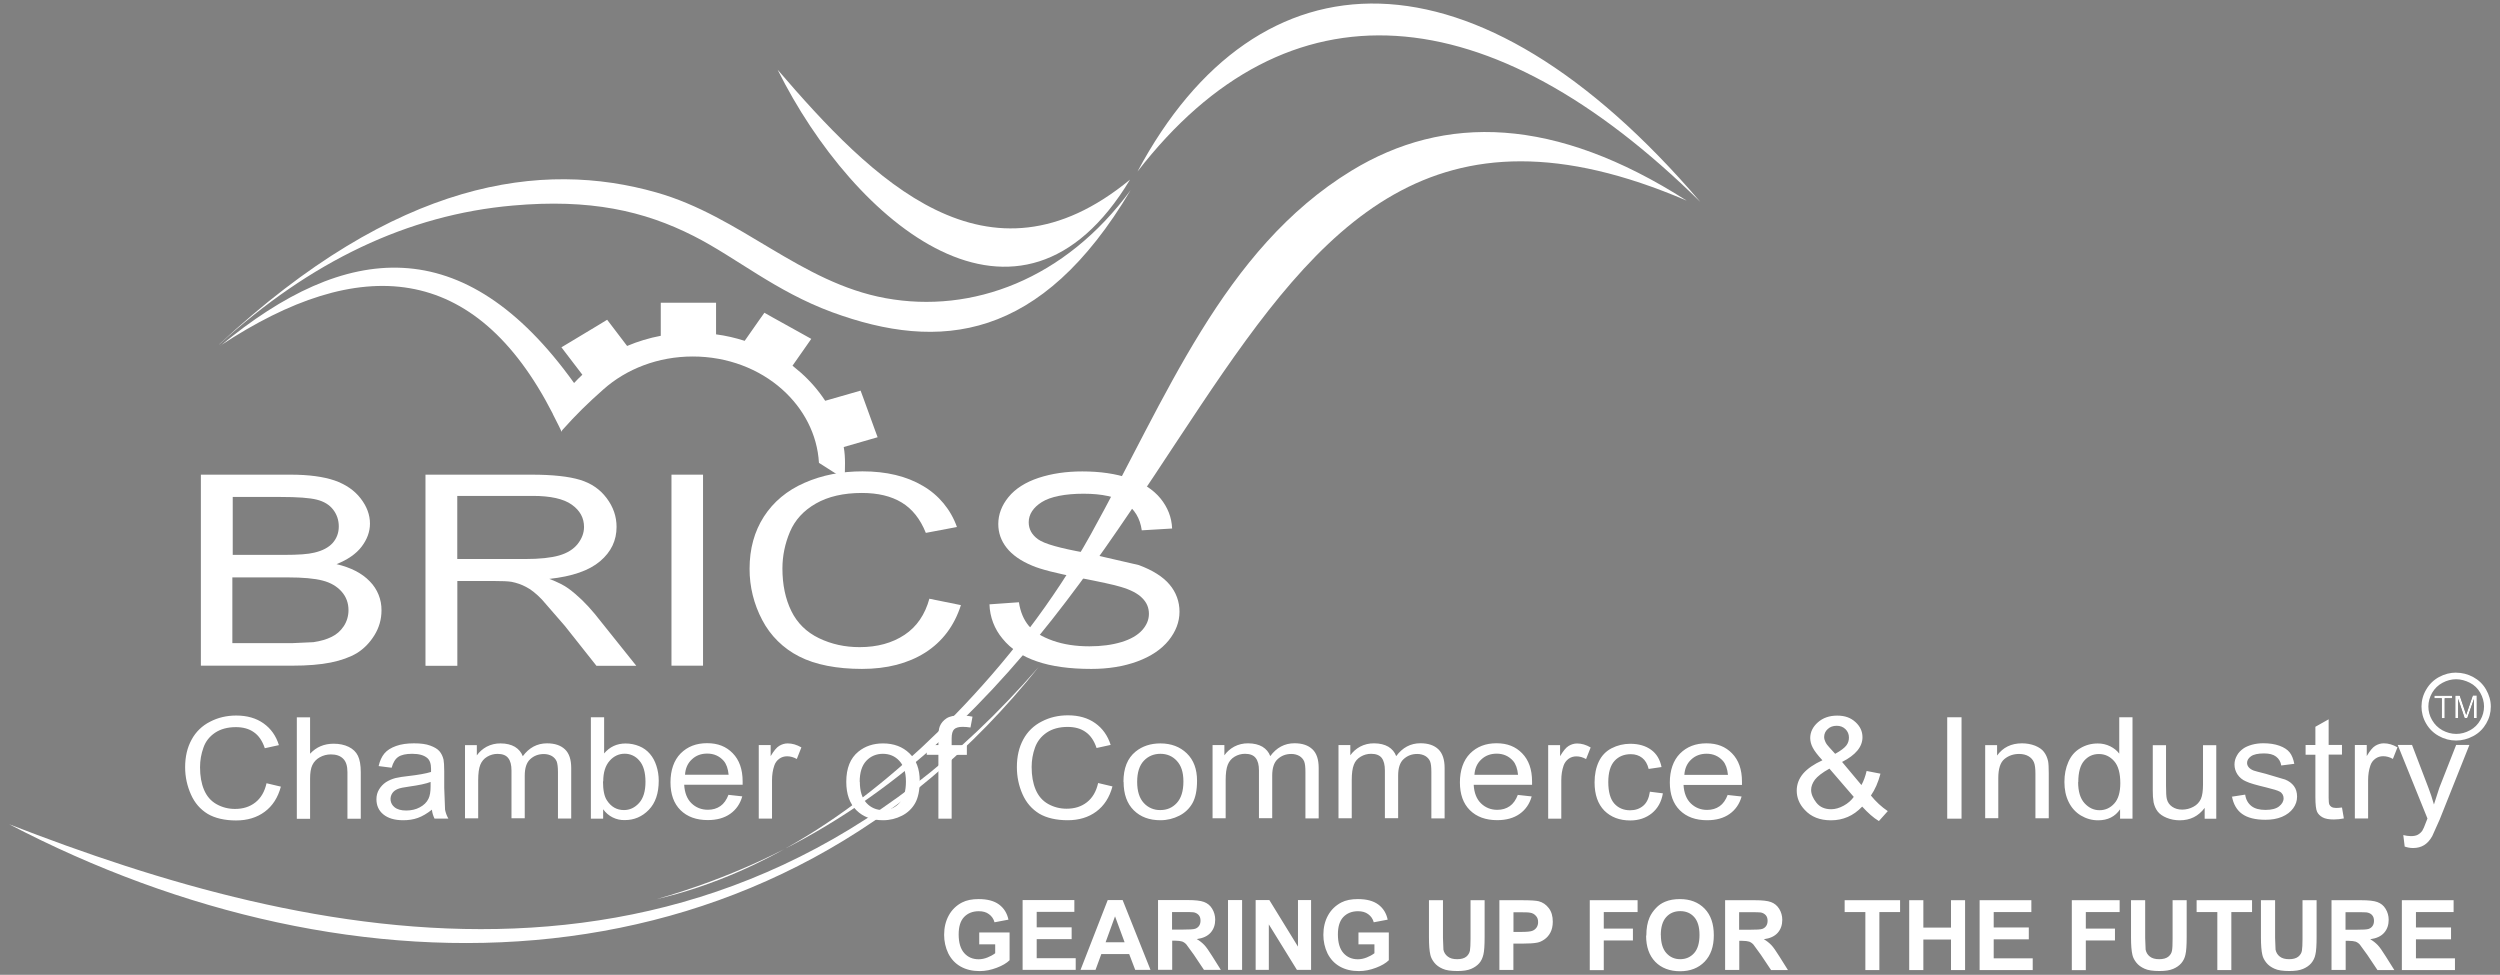 <?xml version="1.0" encoding="UTF-8"?><svg id="Layer_1" xmlns="http://www.w3.org/2000/svg" viewBox="0 0 331.92 129.42"><rect x="0" y="0" width="331.92" height="129.42" fill="#808080" stroke="none"/><defs><style>.cls-1,.cls-2{stroke-width:0px;}.cls-2{fill:#fff;}</style></defs><path class="cls-2" d="m29.1,45.72c23.62-21.96,42.89-24.47,58.04-20.17,11.22,3.18,19.09,11.97,30.45,14.04,11.47,2.09,23.81-2.48,32.52-14.34-11.89,20.02-25.3,21.47-39.66,16.19-7.51-2.78-12.67-7.22-18.34-10.1-6.64-3.37-13.8-4.96-24.03-4.05-13.9,1.22-26.86,7.39-38.95,18.43"/><path class="cls-2" d="m103.24,9.25c10.16,20.42,32.16,38.92,46.79,14.6-18.92,15.58-34.27-.02-46.79-14.6"/><path class="cls-2" d="m151.02,22.78c15.98-29.93,44.91-30.87,74.73,4.03-28.02-27.62-54.79-29.82-74.73-4.03"/><path class="cls-2" d="m87.17,119.38c15.12-3.53,28.28-12.83,39.56-24.41,6.82-7,13.16-15.14,18.09-24.02,10.01-18.04,17.52-37.84,34.6-48.28,12.39-7.56,27.01-7.23,44.52,3.97C156.62-2.27,164.71,97.26,87.17,119.38"/><path class="cls-2" d="m91.99,44.18h.45v-1.65h-2.05v1.69l1.58-.05m-62.67,1.69c18.46-12.19,33.77-11.09,44.09,9.07v.03l.82,1.62c.13.25.24.5.36.75l.06-.2c1.87-2.1,3.45-3.64,5.49-5.44,3.04-2.7,7.23-4.36,11.86-4.36s8.83,1.66,11.86,4.36c2.84,2.53,4.67,5.96,4.89,9.76l3.42,2.18c.02-1.44.13-2.85-.13-4.28l3.25-.94,1.25-.36-.41-1.11-1.44-3.97-.41-1.11-1.25.36-3.45.99c-.89-1.36-1.98-2.62-3.23-3.73-.36-.31-.74-.63-1.11-.93l1.8-2.57.69-.99-1.13-.63-3.98-2.21-1.11-.63-.71,1-1.91,2.73c-1.22-.39-2.49-.69-3.8-.86v-4.2h-7.34v4.39c-1.53.29-3.03.74-4.47,1.35l-1.91-2.51-.74-.97-1.08.66-3.89,2.34-1.1.66.74.97,2.04,2.67c-.38.36-.75.72-1.1,1.1-14.64-20.41-30.35-18.7-46.92-4.97v.02Zm50.6-.17l-1.71,1.04,1.08,1.41c.53-.38,1.1-.74,1.68-1.07l-1.05-1.36v-.02Zm33.29,10.85l-.63-1.74-1.82.52c.27.56.49,1.13.69,1.73l1.77-.5h-.02Zm-9.11-10.82l-1.74-.97-1.02,1.44c.61.28,1.2.59,1.77.93,0,0,.99-1.4.99-1.4Z"/><path class="cls-2" d="m1.21,109.43c45.57,23.8,101.21,23.58,136.72-20.91C95.03,137.95,40.71,124.79,1.21,109.43"/><path class="cls-2" d="m26.67,88.38v-25.36h11.91c2.43,0,4.36.27,5.84.77,1.47.52,2.62,1.3,3.45,2.37s1.25,2.18,1.25,3.36c0,1.08-.38,2.1-1.11,3.06s-1.85,1.73-3.33,2.32c1.91.45,3.39,1.21,4.42,2.29,1.01,1.02,1.57,2.41,1.55,3.84,0,1.19-.31,2.29-.94,3.31s-1.41,1.8-2.32,2.37c-.93.55-2.09.97-3.47,1.25s-3.09.42-5.11.42h-12.14Zm4.2-14.71h6.87c1.85,0,3.18-.09,4-.3,1.07-.25,1.87-.67,2.42-1.27.53-.6.82-1.33.82-2.21,0-.83-.25-1.58-.75-2.23s-1.22-1.08-2.16-1.32-2.56-.36-4.83-.36h-6.34v7.67l-.02.02Zm0,11.72h7.89l2.85-.13c.97-.14,1.77-.38,2.43-.71.64-.31,1.18-.78,1.6-1.41.42-.63.63-1.38.63-2.13,0-.94-.3-1.77-.91-2.46s-1.44-1.19-2.53-1.47c-1.07-.28-2.62-.42-4.64-.42h-7.34v8.72l.02.02Z"/><path class="cls-2" d="m56.49,88.38v-25.36h14.07c2.82,0,4.97.24,6.45.69s2.65,1.25,3.53,2.42,1.32,2.43,1.32,3.83c0,1.8-.72,3.31-2.18,4.55-1.46,1.24-3.7,2.02-6.75,2.35,1.11.42,1.96.85,2.53,1.27,1.22.89,2.38,2.02,3.5,3.37l5.52,6.9h-5.29l-4.19-5.29-3.04-3.5c-.78-.82-1.51-1.38-2.13-1.69-.6-.32-1.25-.54-1.91-.67-.49-.08-1.25-.11-2.34-.11h-4.86v11.26h-4.2l-.02-.02Zm4.2-14.16h9.04c1.91,0,3.42-.16,4.5-.47s1.91-.83,2.46-1.52c.56-.71.85-1.46.85-2.27,0-1.19-.53-2.18-1.63-2.96-1.08-.77-2.81-1.16-5.16-1.16h-10.04v8.39h-.02Z"/><path class="cls-2" d="m89.15,63.02h4.19v25.36h-4.19v-25.36Z"/><path class="cls-2" d="m123.38,79.49l4.2.85c-.88,2.75-2.46,4.85-4.75,6.31-2.29,1.44-5.08,2.16-8.39,2.16s-6.2-.55-8.35-1.66c-2.09-1.06-3.81-2.75-4.89-4.83-1.11-2.1-1.69-4.43-1.68-6.81,0-2.64.63-4.94,1.9-6.92,1.27-1.96,3.06-3.47,5.4-4.49,2.32-1.02,4.89-1.52,7.69-1.52,3.17,0,5.85.64,8.02,1.93,2.11,1.22,3.71,3.16,4.52,5.46l-4.13.78c-.74-1.85-1.8-3.18-3.2-4.03s-3.15-1.27-5.29-1.27c-2.43,0-4.47.47-6.1,1.4-1.65.94-2.79,2.2-3.45,3.76s-1,3.2-1,4.86c0,2.16.39,4.03,1.18,5.65.78,1.6,2.01,2.81,3.67,3.61s3.45,1.19,5.4,1.19c2.35,0,4.33-.55,5.96-1.63,1.63-1.08,2.73-2.7,3.31-4.83"/><path class="cls-2" d="m131.33,80.24l3.95-.28c.19,1.27.63,2.31,1.3,3.12.69.82,1.76,1.47,3.2,1.98s3.06.75,4.86.75c1.6,0,3.01-.19,4.24-.56s2.15-.91,2.75-1.57c.6-.67.91-1.38.91-2.18s-.28-1.49-.88-2.09c-.58-.6-1.52-1.1-2.85-1.49-.86-.27-2.73-.67-5.65-1.24s-4.96-1.08-6.12-1.58c-1.52-.63-2.65-1.43-3.39-2.37s-1.11-1.99-1.11-3.15c0-1.27.45-2.48,1.36-3.59s2.24-1.96,3.98-2.54c1.76-.58,3.69-.86,5.82-.86,2.35,0,4.42.3,6.23.91,1.79.6,3.17,1.49,4.14,2.67.96,1.18,1.49,2.51,1.55,4l-4.03.24c-.22-1.6-.96-2.82-2.2-3.64-1.25-.82-3.09-1.22-5.52-1.22s-4.39.38-5.55,1.11-1.74,1.65-1.74,2.68c0,.91.41,1.66,1.24,2.26.82.6,2.92,1.19,6.34,1.8l7.03,1.62c1.85.69,3.22,1.55,4.09,2.59.86,1,1.33,2.29,1.32,3.61,0,1.36-.49,2.62-1.44,3.81-.97,1.19-2.35,2.12-4.17,2.79-1.8.66-3.84.99-6.1.99-2.87,0-5.29-.33-7.22-1-1.95-.66-3.47-1.66-4.56-3.01-1.08-1.28-1.69-2.89-1.74-4.56"/><path class="cls-2" d="m35.39,103.99l1.9.45c-.39,1.46-1.11,2.57-2.15,3.34s-2.31,1.15-3.8,1.15-2.81-.3-3.78-.88c-.97-.6-1.71-1.44-2.21-2.57s-.77-2.32-.77-3.61c0-1.4.28-2.62.86-3.67.55-1.03,1.41-1.86,2.45-2.38,1.05-.55,2.21-.82,3.48-.82,1.44,0,2.65.35,3.62,1.04s1.66,1.65,2.04,2.89l-1.87.41c-.33-.99-.82-1.69-1.46-2.13-.63-.45-1.43-.67-2.38-.67-1.1,0-2.02.25-2.76.74-.74.5-1.27,1.16-1.55,1.99-.3.83-.45,1.69-.45,2.59,0,1.15.17,2.15.53,3s.91,1.49,1.66,1.91,1.57.63,2.45.63c1.07,0,1.96-.28,2.7-.86s1.24-1.43,1.49-2.56m4.02,4.72v-13.46h1.76v4.83c.82-.89,1.87-1.33,3.12-1.33.77,0,1.44.14,2.01.42s.97.67,1.22,1.18.38,1.24.38,2.18v6.18h-1.77v-6.18c0-.83-.19-1.43-.58-1.8-.38-.38-.93-.56-1.62-.56-.52,0-1.02.13-1.47.38s-.78.6-.99,1.04-.3,1.04-.3,1.8v5.33s-1.76,0-1.76,0Zm17.95-1.21c-.66.52-1.29.89-1.88,1.1-.61.22-1.25.31-1.95.31-1.15,0-2.02-.27-2.64-.78s-.91-1.19-.91-2.01c0-.47.11-.91.35-1.3.23-.38.54-.71.91-.96.39-.25.82-.43,1.27-.55.52-.11,1.04-.2,1.57-.25,1.43-.16,2.48-.35,3.15-.56v-.42c0-.67-.17-1.15-.5-1.43-.45-.38-1.11-.56-2.01-.56-.83,0-1.44.14-1.84.41s-.69.75-.88,1.44l-1.73-.22c.16-.69.41-1.25.77-1.68s.88-.75,1.55-.99,1.46-.35,2.37-.35,1.6.09,2.16.3c.55.2.96.44,1.22.74s.44.67.55,1.13c.05.28.09.78.09,1.52v2.2l.11,2.92c.08.41.22.8.44,1.18h-1.84c-.17-.35-.3-.74-.35-1.21l-.02.03Zm-.14-3.69c-.64.25-1.6.45-2.89.63-.72.09-1.24.2-1.54.33s-.53.3-.69.53c-.42.6-.3,1.43.28,1.88.36.3.88.44,1.55.44s1.29-.14,1.8-.42c.53-.28.93-.66,1.16-1.15.19-.38.28-.93.28-1.65v-.61l.03.02Zm4.52,4.89v-9.76h1.57v1.36c.33-.47.77-.86,1.3-1.15.57-.3,1.21-.45,1.85-.44.77,0,1.4.16,1.9.45.49.3.85.72,1.05,1.25.83-1.13,1.9-1.71,3.22-1.71,1.04,0,1.82.27,2.38.8s.83,1.36.83,2.48v6.7h-1.76v-6.15c0-.66-.06-1.13-.17-1.43-.13-.3-.35-.54-.63-.71-.3-.17-.66-.27-1.07-.27-.74,0-1.33.24-1.82.69-.49.45-.72,1.19-.72,2.18v5.66h-1.76v-6.34c0-.74-.14-1.29-.44-1.66-.28-.36-.75-.55-1.41-.55-.5,0-.96.13-1.38.38s-.72.6-.91,1.07-.28,1.16-.28,2.04v5.07h-1.76v.02Zm18.34,0h-1.63v-13.46h1.76v4.8c.75-.88,1.69-1.32,2.85-1.32.62,0,1.24.12,1.82.36.54.22,1.03.57,1.41,1.02.38.44.66.96.86,1.58.2.61.31,1.29.31,1.98,0,1.68-.44,2.96-1.32,3.87s-1.95,1.36-3.17,1.36c-1.14.04-2.23-.5-2.89-1.44v1.22l-.02.02Zm-.02-4.96c0,1.16.17,2.01.52,2.53.55.85,1.3,1.29,2.26,1.29.77,0,1.44-.31,2.01-.94s.85-1.57.85-2.81-.27-2.21-.82-2.82c-.48-.58-1.19-.92-1.95-.91-.75,0-1.44.31-1.99.94-.56.63-.85,1.54-.85,2.73h-.03Zm16.67,1.8l1.82.2c-.28,1-.82,1.77-1.6,2.32s-1.77.83-2.98.83c-1.52,0-2.73-.44-3.62-1.32s-1.33-2.12-1.33-3.7.45-2.92,1.35-3.83c.91-.91,2.07-1.36,3.51-1.36s2.53.44,3.4,1.33,1.32,2.13,1.32,3.75v.44h-7.76c.06,1.07.39,1.9.97,2.46s1.3.86,2.18.86c.64,0,1.19-.16,1.66-.49.45-.31.82-.83,1.08-1.52v.02Zm-5.79-2.67h5.8c-.08-.82-.3-1.43-.66-1.85-.56-.63-1.29-.96-2.18-.96-.82,0-1.49.25-2.04.77-.55.5-.86,1.19-.91,2.04h-.02Zm9.8,5.82v-9.76h1.58v1.47c.41-.69.78-1.15,1.13-1.36s.72-.33,1.13-.33c.6,0,1.19.17,1.82.53l-.61,1.54c-.42-.24-.86-.36-1.29-.36-.39,0-.74.11-1.04.33-.31.22-.54.54-.66.91-.2.58-.3,1.22-.3,1.93v5.1h-1.77Zm11.62-4.88c0-1.8.53-3.14,1.62-4.02.89-.72,1.98-1.08,3.26-1.08,1.43,0,2.6.44,3.51,1.32s1.36,2.09,1.36,3.64c0,1.25-.2,2.24-.6,2.96-.4.72-1.02,1.31-1.76,1.68-.77.39-1.6.6-2.51.6-1.46,0-2.64-.44-3.53-1.32s-1.35-2.13-1.35-3.78h-.02Zm1.8,0c0,1.25.3,2.18.88,2.81.56.62,1.36.96,2.2.94.88,0,1.6-.31,2.18-.94s.86-1.58.86-2.85-.3-2.12-.88-2.75-1.32-.93-2.18-.93-1.62.31-2.2.93-.88,1.55-.88,2.79h.02Zm10.43,4.88v-8.47h-1.55v-1.29h1.55v-1.04c0-.66.06-1.15.19-1.46.17-.42.47-.77.89-1.05.42-.27,1.02-.39,1.8-.39.55,0,1.11.06,1.65.17l-.27,1.44c-.36-.06-.71-.09-1.04-.09-.53,0-.91.11-1.13.33s-.33.61-.33,1.21v.89h2.02v1.29h-2.02v8.47h-1.76l-.02-.02Zm21.21-4.72l1.9.45c-.39,1.46-1.11,2.57-2.15,3.34s-2.31,1.15-3.8,1.15-2.81-.3-3.78-.88c-.97-.6-1.71-1.44-2.21-2.57s-.75-2.32-.75-3.61c0-1.4.28-2.62.85-3.67.55-1.03,1.41-1.86,2.45-2.38,1.05-.55,2.21-.82,3.48-.82,1.44,0,2.65.35,3.62,1.04s1.66,1.65,2.05,2.89l-1.87.41c-.33-.99-.82-1.69-1.46-2.13-.63-.45-1.43-.67-2.38-.67-1.1,0-2.02.25-2.76.74-.74.5-1.27,1.16-1.57,1.99s-.45,1.69-.45,2.59c0,1.15.17,2.15.53,3s.91,1.49,1.66,1.91,1.57.63,2.45.63c1.07,0,1.96-.28,2.7-.86s1.24-1.43,1.49-2.56v.03Zm3.36-.16c0-1.8.53-3.14,1.62-4.02.89-.72,1.99-1.08,3.28-1.08,1.43,0,2.6.44,3.51,1.32s1.36,2.09,1.36,3.64c0,1.25-.2,2.24-.6,2.96-.4.72-1.02,1.31-1.76,1.68-.77.39-1.6.6-2.51.6-1.46,0-2.64-.44-3.53-1.32s-1.35-2.13-1.35-3.78h-.03Zm1.82,0c0,1.25.3,2.18.88,2.81.56.62,1.36.96,2.2.94.88,0,1.6-.31,2.18-.94s.88-1.58.88-2.85-.3-2.12-.88-2.75-1.32-.93-2.18-.93-1.62.31-2.2.93-.88,1.55-.88,2.79Zm10.01,4.88v-9.76h1.57v1.36c.33-.47.77-.86,1.3-1.15.57-.3,1.21-.45,1.85-.44.77,0,1.4.16,1.9.45.49.3.85.72,1.04,1.25.83-1.13,1.9-1.71,3.22-1.71,1.04,0,1.82.27,2.38.8s.83,1.36.83,2.48v6.7h-1.76v-6.15c0-.66-.05-1.13-.17-1.43-.13-.3-.35-.54-.63-.71-.3-.17-.66-.27-1.07-.27-.74,0-1.33.24-1.82.69-.49.45-.72,1.19-.72,2.18v5.66h-1.76v-6.34c0-.74-.14-1.29-.44-1.66-.28-.36-.75-.55-1.41-.55-.5,0-.96.13-1.38.38s-.72.6-.91,1.07-.28,1.16-.28,2.04v5.07h-1.76l.02.02Zm16.72,0v-9.76h1.57v1.36c.33-.47.77-.86,1.3-1.15.57-.3,1.21-.45,1.85-.44.77,0,1.4.16,1.9.45.49.3.85.72,1.04,1.25.83-1.13,1.9-1.71,3.22-1.71,1.04,0,1.82.27,2.38.8.55.53.83,1.36.83,2.48v6.7h-1.76v-6.15c0-.66-.05-1.13-.17-1.43-.13-.3-.35-.54-.63-.71-.3-.17-.66-.27-1.07-.27-.74,0-1.33.24-1.82.69-.49.45-.72,1.19-.72,2.18v5.66h-1.76v-6.34c0-.74-.14-1.29-.42-1.66-.28-.36-.75-.55-1.41-.55-.5,0-.96.13-1.38.38s-.74.6-.91,1.07c-.19.47-.28,1.16-.28,2.04v5.07h-1.76v.02Zm23.83-3.14l1.82.2c-.28,1-.82,1.77-1.6,2.32s-1.77.83-2.98.83c-1.52,0-2.73-.44-3.62-1.32s-1.33-2.12-1.33-3.7.45-2.92,1.35-3.83c.91-.91,2.07-1.36,3.51-1.36s2.53.44,3.4,1.33,1.32,2.13,1.32,3.75v.44h-7.75c.06,1.07.39,1.9.97,2.46s1.3.86,2.16.86c.64,0,1.19-.16,1.66-.49.45-.31.82-.83,1.08-1.52v.02Zm-5.79-2.67h5.8c-.08-.82-.3-1.43-.66-1.85-.56-.63-1.29-.96-2.18-.96-.8,0-1.49.25-2.04.77-.55.5-.86,1.19-.91,2.04h-.02Zm9.8,5.82v-9.76h1.58v1.47c.41-.69.78-1.15,1.13-1.36s.72-.33,1.13-.33c.6,0,1.19.17,1.8.53l-.61,1.54c-.42-.24-.86-.36-1.29-.36-.39,0-.74.11-1.04.33-.31.23-.54.55-.66.91-.2.58-.3,1.22-.3,1.93v5.1h-1.76,0Zm13.49-3.58l1.74.22c-.19,1.11-.67,1.99-1.46,2.64-.78.63-1.74.96-2.87.96-1.43,0-2.57-.44-3.44-1.3-.86-.88-1.3-2.12-1.3-3.75,0-1.05.19-1.98.56-2.76s.94-1.38,1.69-1.77c.77-.4,1.62-.6,2.48-.6,1.13,0,2.05.27,2.78.8s1.18,1.3,1.38,2.29l-1.71.25c-.16-.66-.45-1.15-.86-1.47s-.91-.49-1.51-.49c-.89,0-1.62.3-2.16.89-.55.6-.83,1.54-.83,2.82s.27,2.26.8,2.85,1.24.89,2.1.89c.69,0,1.27-.2,1.74-.6s.75-1,.88-1.84l-.02-.05Zm10.37.44l1.82.2c-.28,1-.82,1.77-1.6,2.32s-1.77.83-2.98.83c-1.52,0-2.73-.44-3.62-1.32s-1.33-2.12-1.33-3.7.45-2.92,1.35-3.83c.91-.91,2.07-1.36,3.51-1.36s2.53.44,3.4,1.33,1.32,2.13,1.32,3.75v.44h-7.76c.06,1.07.39,1.9.97,2.46s1.3.86,2.16.86c.64,0,1.19-.16,1.66-.49.45-.31.82-.83,1.08-1.52l.02.02Zm-5.79-2.67h5.8c-.08-.82-.3-1.43-.66-1.85-.56-.63-1.29-.96-2.18-.96-.8,0-1.49.25-2.04.77-.55.5-.86,1.19-.91,2.04h-.02Zm23.61,4.22c-.58.61-1.22,1.07-1.9,1.36-.69.3-1.43.45-2.23.45-1.47,0-2.64-.45-3.5-1.4-.71-.75-1.05-1.62-1.05-2.54,0-.83.28-1.58.85-2.26.58-.67,1.43-1.25,2.56-1.77-.64-.69-1.08-1.27-1.29-1.69-.21-.39-.32-.82-.33-1.25,0-.8.35-1.51,1.02-2.1s1.52-.89,2.56-.89,1.79.28,2.42.85.94,1.24.94,2.02c0,1.27-.91,2.37-2.71,3.28l2.57,3.07c.3-.53.52-1.16.69-1.87l1.84.36c-.31,1.18-.74,2.13-1.27,2.9.66.82,1.41,1.51,2.24,2.07l-1.18,1.32c-.71-.42-1.44-1.07-2.2-1.9l-.03-.02Zm-3.59-7.01c.77-.42,1.25-.8,1.49-1.11s.35-.66.35-1.05c.01-.43-.16-.84-.47-1.13-.31-.3-.69-.44-1.16-.44s-.88.14-1.19.44c-.31.28-.47.64-.47,1.05,0,.23.07.45.17.66.11.24.28.47.52.72l.78.86h-.02Zm2.48,5.71l-3.23-3.75c-.96.53-1.6,1.04-1.93,1.47-.33.45-.5.91-.5,1.35,0,.55.24,1.11.69,1.69.47.6,1.13.88,1.98.88.53,0,1.08-.16,1.65-.47s1.02-.71,1.36-1.19l-.02.02Zm12.41-10.57h1.9v13.46h-1.9v-13.46Zm5.04,13.46v-9.76h1.58v1.38c.77-1.07,1.87-1.62,3.31-1.62.59,0,1.18.1,1.73.31.53.22.93.49,1.18.83.27.35.44.75.55,1.22.06.3.09.85.09,1.6v5.99h-1.77v-5.93c0-.67-.06-1.18-.2-1.51s-.38-.6-.72-.8-.77-.3-1.24-.3c-.75,0-1.4.22-1.95.67s-.82,1.3-.82,2.54v5.32h-1.76l.02.03Zm17.91,0v-1.24c-.66.97-1.63,1.46-2.92,1.46-.83,0-1.58-.22-2.29-.64-.69-.42-1.24-1.02-1.62-1.8-.38-.77-.56-1.65-.56-2.65s.17-1.85.52-2.65.86-1.4,1.57-1.82c.69-.42,1.47-.64,2.32-.64.58-.01,1.16.12,1.68.38.49.25.89.56,1.19.97v-4.83h1.76v13.46h-1.63l-.02.02Zm-5.57-4.86c0,1.25.28,2.18.85,2.81.56.61,1.22.93,1.99.93s1.43-.3,1.96-.89c.53-.58.8-1.49.8-2.7,0-1.33-.27-2.31-.82-2.93s-1.22-.94-2.02-.94-1.44.3-1.96.89c-.52.6-.78,1.55-.78,2.84h-.02Zm16.8,4.86v-1.43c-.82,1.1-1.91,1.65-3.31,1.65-.61,0-1.19-.11-1.73-.33s-.93-.5-1.19-.83-.44-.74-.55-1.22c-.08-.51-.12-1.03-.11-1.55v-6.04h1.76v5.41c0,.86.03,1.44.11,1.74.1.42.35.78.71,1.02.36.25.8.38,1.33.38.52,0,1.03-.13,1.49-.38.47-.25.78-.6.99-1.04.19-.44.28-1.08.28-1.91v-5.22h1.76v9.76h-1.57.03Zm3.64-2.92l1.74-.27c.09.66.38,1.16.82,1.51s1.07.52,1.88.52,1.41-.16,1.8-.47.6-.67.6-1.08c0-.37-.19-.71-.52-.88-.24-.14-.85-.33-1.8-.56-1.29-.31-2.2-.56-2.68-.8-.46-.19-.85-.51-1.13-.93-.25-.39-.39-.83-.39-1.3,0-.44.11-.83.33-1.21.2-.38.5-.67.86-.93.27-.19.64-.35,1.11-.49.47-.13.99-.2,1.52-.2.82,0,1.54.11,2.15.33s1.07.52,1.36.89.49.88.61,1.51l-1.73.22c-.08-.5-.31-.89-.69-1.18s-.91-.42-1.6-.42c-.8,0-1.38.13-1.73.38s-.52.55-.52.88c0,.22.08.41.22.58s.38.33.67.44c.17.06.69.2,1.57.42l2.6.77c.5.2.88.49,1.16.86s.42.85.42,1.41-.17,1.07-.52,1.55-.85.86-1.49,1.13-1.38.39-2.2.39c-1.35,0-2.38-.27-3.09-.78s-1.16-1.3-1.35-2.34l-.02.05Zm14.59,1.43l.25,1.46c-.44.09-.89.14-1.33.14-.64,0-1.15-.09-1.49-.28s-.6-.44-.74-.75c-.14-.3-.22-.96-.22-1.95v-5.62h-1.3v-1.29h1.3v-2.42l1.76-.99v3.4h1.77v1.29h-1.77v5.71c0,.47.03.77.09.91s.16.24.3.33c.14.08.35.13.6.13.2,0,.45-.02.77-.06l.02-.02Zm1.71,1.47v-9.76h1.58v1.47c.41-.69.78-1.15,1.13-1.36s.72-.33,1.13-.33c.6,0,1.19.17,1.82.53l-.61,1.54c-.42-.24-.86-.36-1.29-.36-.39,0-.74.11-1.04.33-.31.22-.54.54-.66.91-.2.58-.3,1.22-.3,1.93v5.1h-1.77,0Zm6.62,3.75l-.19-1.55c.33.09.66.13,1,.14.39,0,.71-.06.94-.19s.42-.3.58-.52c.11-.16.3-.58.53-1.22l.16-.41-3.95-9.77h1.9l2.16,5.65c.28.72.53,1.47.75,2.26l.72-2.23,2.23-5.68h1.76l-3.95,9.91-.99,2.21c-.31.55-.67.94-1.08,1.19s-.89.38-1.46.38c-.39,0-.77-.07-1.13-.2l.02.03Z"/><path class="cls-2" d="m130.01,125.37v-1.57h4.03v3.69c-.39.38-.96.72-1.71,1-.74.28-1.49.44-2.26.44-.97,0-1.82-.2-2.54-.61s-1.25-.99-1.63-1.74c-.37-.77-.55-1.61-.55-2.46,0-.96.2-1.82.61-2.57.4-.74,1.02-1.35,1.77-1.73.6-.31,1.33-.45,2.21-.45,1.15,0,2.05.24,2.7.72s1.07,1.15,1.25,2.01l-1.85.35c-.11-.43-.37-.82-.74-1.08-.36-.27-.8-.39-1.35-.39-.82,0-1.47.27-1.95.77-.49.52-.72,1.29-.72,2.31,0,1.1.25,1.93.74,2.48s1.13.82,1.91.82c.39,0,.78-.08,1.18-.24.36-.14.71-.33,1.02-.56v-1.18h-2.15l.02.02Zm5.76,3.4v-9.27h6.87v1.57h-5v2.05h4.64v1.57h-4.64v2.53h5.18v1.55h-7.04Zm16.99,0h-2.04l-.8-2.1h-3.7l-.77,2.1h-1.99l3.61-9.27h1.98l3.7,9.27h.02Zm-3.45-3.67l-1.27-3.44-1.25,3.44h2.53Zm4.44,3.67v-9.27h3.94c.99,0,1.71.08,2.16.25s.82.45,1.08.89c.27.44.41.94.41,1.46,0,.69-.2,1.27-.61,1.73s-1.02.74-1.84.85c.37.21.71.48,1,.78.27.28.61.78,1.07,1.51l1.13,1.8h-2.24l-1.35-2.02-.99-1.36c-.15-.17-.35-.31-.56-.39-.2-.06-.52-.11-.94-.11h-.38v3.87h-1.87l-.02.02Zm1.87-5.35h1.38c.89,0,1.46-.03,1.68-.11s.39-.2.52-.39.19-.42.19-.69c0-.31-.08-.56-.25-.75-.19-.2-.44-.33-.71-.36-.16-.02-.61-.03-1.36-.03h-1.46v2.35l.02-.02Zm7.42-3.92h1.87v9.27h-1.87s0-9.27,0-9.27Zm3.67,9.27v-9.27h1.82l3.8,6.18v-6.18h1.74v9.27h-1.88l-3.73-6.04v6.04h-1.74Zm13.65-3.4v-1.57h4.03v3.69c-.39.38-.96.72-1.71,1-.74.28-1.49.44-2.26.44-.97,0-1.82-.2-2.54-.61s-1.25-.99-1.63-1.74c-.37-.77-.55-1.61-.55-2.46,0-.96.2-1.82.61-2.57s1-1.32,1.77-1.73c.6-.31,1.33-.45,2.21-.45,1.15,0,2.05.24,2.7.72s1.07,1.15,1.25,2.01l-1.85.35c-.11-.43-.37-.82-.74-1.08-.36-.27-.82-.39-1.35-.39-.82,0-1.47.27-1.95.77-.49.52-.72,1.29-.72,2.31,0,1.1.25,1.93.74,2.48s1.13.82,1.91.82c.39,0,.78-.08,1.18-.24.36-.14.71-.33,1.02-.56v-1.18h-2.15l.02.02Zm9.35-5.85h1.87v5.02l.06,1.55c.07.37.28.69.58.91.3.24.71.35,1.24.35s.93-.11,1.21-.33c.25-.2.42-.48.49-.8.05-.31.08-.85.08-1.57v-5.13h1.87v4.86c0,1.11-.05,1.9-.16,2.35s-.28.85-.56,1.16c-.27.31-.64.56-1.08.75-.45.19-1.05.28-1.79.28-.88,0-1.55-.09-2.01-.31-.45-.2-.82-.47-1.08-.8s-.44-.66-.52-1.02c-.13-.53-.19-1.32-.19-2.35v-4.94.02Zm9.36,9.27v-9.27h3c1.13,0,1.88.05,2.23.14.53.14.97.44,1.33.91s.53,1.07.53,1.8c0,.56-.11,1.05-.31,1.43-.2.39-.47.69-.78.91s-.64.38-.97.44c-.44.09-1.1.13-1.95.13h-1.22v3.5h-1.87l.02.02Zm1.87-7.7v2.64h1.02c.74,0,1.24-.05,1.47-.14.25-.09.44-.25.58-.45.14-.21.21-.47.2-.72,0-.35-.09-.61-.3-.83-.19-.22-.46-.37-.75-.41-.22-.05-.67-.06-1.35-.06h-.91l.03-.02Zm10.13,7.7v-9.27h6.35v1.57h-4.49v2.2h3.87v1.57h-3.87v3.94h-1.87Zm7.51-4.58c0-.94.14-1.74.42-2.38.2-.47.5-.89.86-1.27.33-.36.74-.64,1.19-.83.58-.25,1.24-.36,1.99-.36,1.36,0,2.45.42,3.28,1.27.82.85,1.22,2.02,1.22,3.53s-.41,2.67-1.22,3.51-1.9,1.27-3.26,1.27-2.48-.42-3.29-1.25c-.82-.85-1.22-2.01-1.22-3.47l.03-.02Zm1.93-.06c0,1.05.25,1.85.72,2.38.49.55,1.1.82,1.85.82s1.36-.27,1.84-.8.72-1.35.72-2.42-.24-1.85-.71-2.38c-.47-.52-1.08-.78-1.85-.78s-1.4.27-1.87.8-.71,1.32-.71,2.38h0Zm8.53,4.64v-9.27h3.94c.99,0,1.71.08,2.16.25s.8.45,1.08.89c.27.44.41.94.41,1.46,0,.69-.2,1.27-.61,1.73s-1.02.74-1.84.85c.37.21.71.48,1,.78.27.28.61.78,1.07,1.51l1.13,1.8h-2.24l-1.35-2.02-.99-1.36c-.15-.17-.35-.31-.56-.39-.2-.06-.52-.11-.94-.11h-.38v3.87h-1.87l-.02.02Zm1.87-5.35h1.38c.89,0,1.46-.03,1.68-.11s.39-.2.52-.39.19-.42.19-.69c0-.31-.08-.56-.25-.75-.19-.2-.44-.33-.71-.36-.16-.02-.61-.03-1.36-.03h-1.46v2.35l.02-.02Zm16.75,5.35v-7.7h-2.75v-1.57h7.36v1.57h-2.75v7.7h-1.88.02Zm5.82,0v-9.27h1.88v3.64h3.67v-3.64h1.87v9.27h-1.87v-4.05h-3.67v4.05h-1.88Zm9.35,0v-9.27h6.87v1.57h-5v2.05h4.66v1.57h-4.66v2.53h5.18v1.55s-7.04,0-7.04,0Zm12.24,0v-9.27h6.35v1.57h-4.49v2.2h3.87v1.57h-3.87v3.94h-1.87Zm7.87-9.27h1.87v5.02l.06,1.55c.08.38.27.69.56.91.3.24.72.35,1.24.35s.93-.11,1.21-.33c.27-.22.44-.49.49-.8.06-.31.08-.85.08-1.57v-5.13h1.87v4.86c0,1.11-.05,1.9-.16,2.35-.08.43-.28.83-.56,1.16-.27.31-.63.56-1.08.75s-1.05.28-1.79.28c-.88,0-1.55-.09-2.01-.31-.45-.2-.82-.47-1.08-.8s-.44-.66-.52-1.02c-.13-.53-.19-1.32-.19-2.35v-4.94l.02.02Zm11.45,9.27v-7.7h-2.75v-1.57h7.36v1.57h-2.75v7.7h-1.87Zm5.8-9.27h1.87v5.02l.06,1.55c.08.38.27.69.56.91.3.24.72.35,1.24.35s.93-.11,1.21-.33c.27-.22.44-.49.49-.8s.08-.85.08-1.57v-5.13h1.87v4.86c0,1.11-.05,1.9-.16,2.35-.08.43-.28.83-.56,1.16-.27.31-.63.56-1.08.75s-1.05.28-1.79.28c-.88,0-1.55-.09-2.01-.31-.45-.2-.82-.47-1.08-.8s-.44-.66-.52-1.02c-.13-.53-.19-1.32-.19-2.35v-4.94l.02.02Zm9.36,9.27v-9.27h3.94c.99,0,1.71.08,2.16.25s.82.45,1.08.89c.27.44.41.94.41,1.46,0,.69-.2,1.27-.61,1.73s-1.02.74-1.84.85c.37.21.71.48,1,.78.27.28.61.78,1.07,1.51l1.13,1.8h-2.24l-1.35-2.02-.99-1.36c-.15-.17-.35-.31-.56-.39-.2-.06-.52-.11-.94-.11h-.38v3.87h-1.87l-.02.02Zm1.87-5.35h1.38c.89,0,1.46-.03,1.68-.11s.39-.2.52-.39.19-.42.19-.69c0-.31-.08-.56-.25-.75-.16-.19-.41-.31-.71-.36-.16-.02-.61-.03-1.36-.03h-1.46v2.35l.02-.02Zm7.47,5.35v-9.27h6.87v1.57h-5v2.05h4.66v1.57h-4.66v2.53h5.18v1.55s-7.04,0-7.04,0Z"/><path class="cls-2" d="m326.09,89.31c.78,0,1.55.19,2.27.58.72.39,1.3.94,1.71,1.66.41.72.63,1.47.63,2.27s-.2,1.54-.61,2.24-.97,1.27-1.71,1.66c-.72.39-1.49.6-2.29.6s-1.57-.2-2.29-.6-1.29-.96-1.69-1.66c-.82-1.4-.82-3.13.02-4.52.42-.72.99-1.27,1.71-1.66.72-.39,1.49-.58,2.27-.58m0,.88c-.64,0-1.24.16-1.82.47s-1.04.75-1.38,1.33c-.33.58-.5,1.19-.5,1.82s.16,1.24.49,1.8c.33.58.78,1.02,1.36,1.35.58.31,1.19.49,1.84.49s1.25-.16,1.85-.49c.58-.31,1.04-.77,1.36-1.35.33-.56.49-1.18.49-1.8s-.17-1.24-.5-1.82-.8-1.04-1.38-1.33-1.19-.47-1.82-.47h.02Z"/><path id="B" class="cls-1" d="m325.98,95.35v-3h.6l.71,2.12.14.44.16-.49.72-2.09h.53v3h-.38v-2.51l-.88,2.51h-.36l-.86-2.54v2.54h-.38v.02Zm-1.79,0v-2.64h-.99v-.35h2.37v.35h-.99v2.64h-.39,0Z"/><path id="B-2" class="cls-2" d="m325.98,95.35v-3h.6l.71,2.12.14.44.16-.49.72-2.09h.53v3h-.38v-2.51l-.88,2.51h-.36l-.86-2.54v2.54h-.38v.02Zm-1.79,0v-2.64h-.99v-.35h2.37v.35h-.99v2.64h-.39,0Z"/></svg>